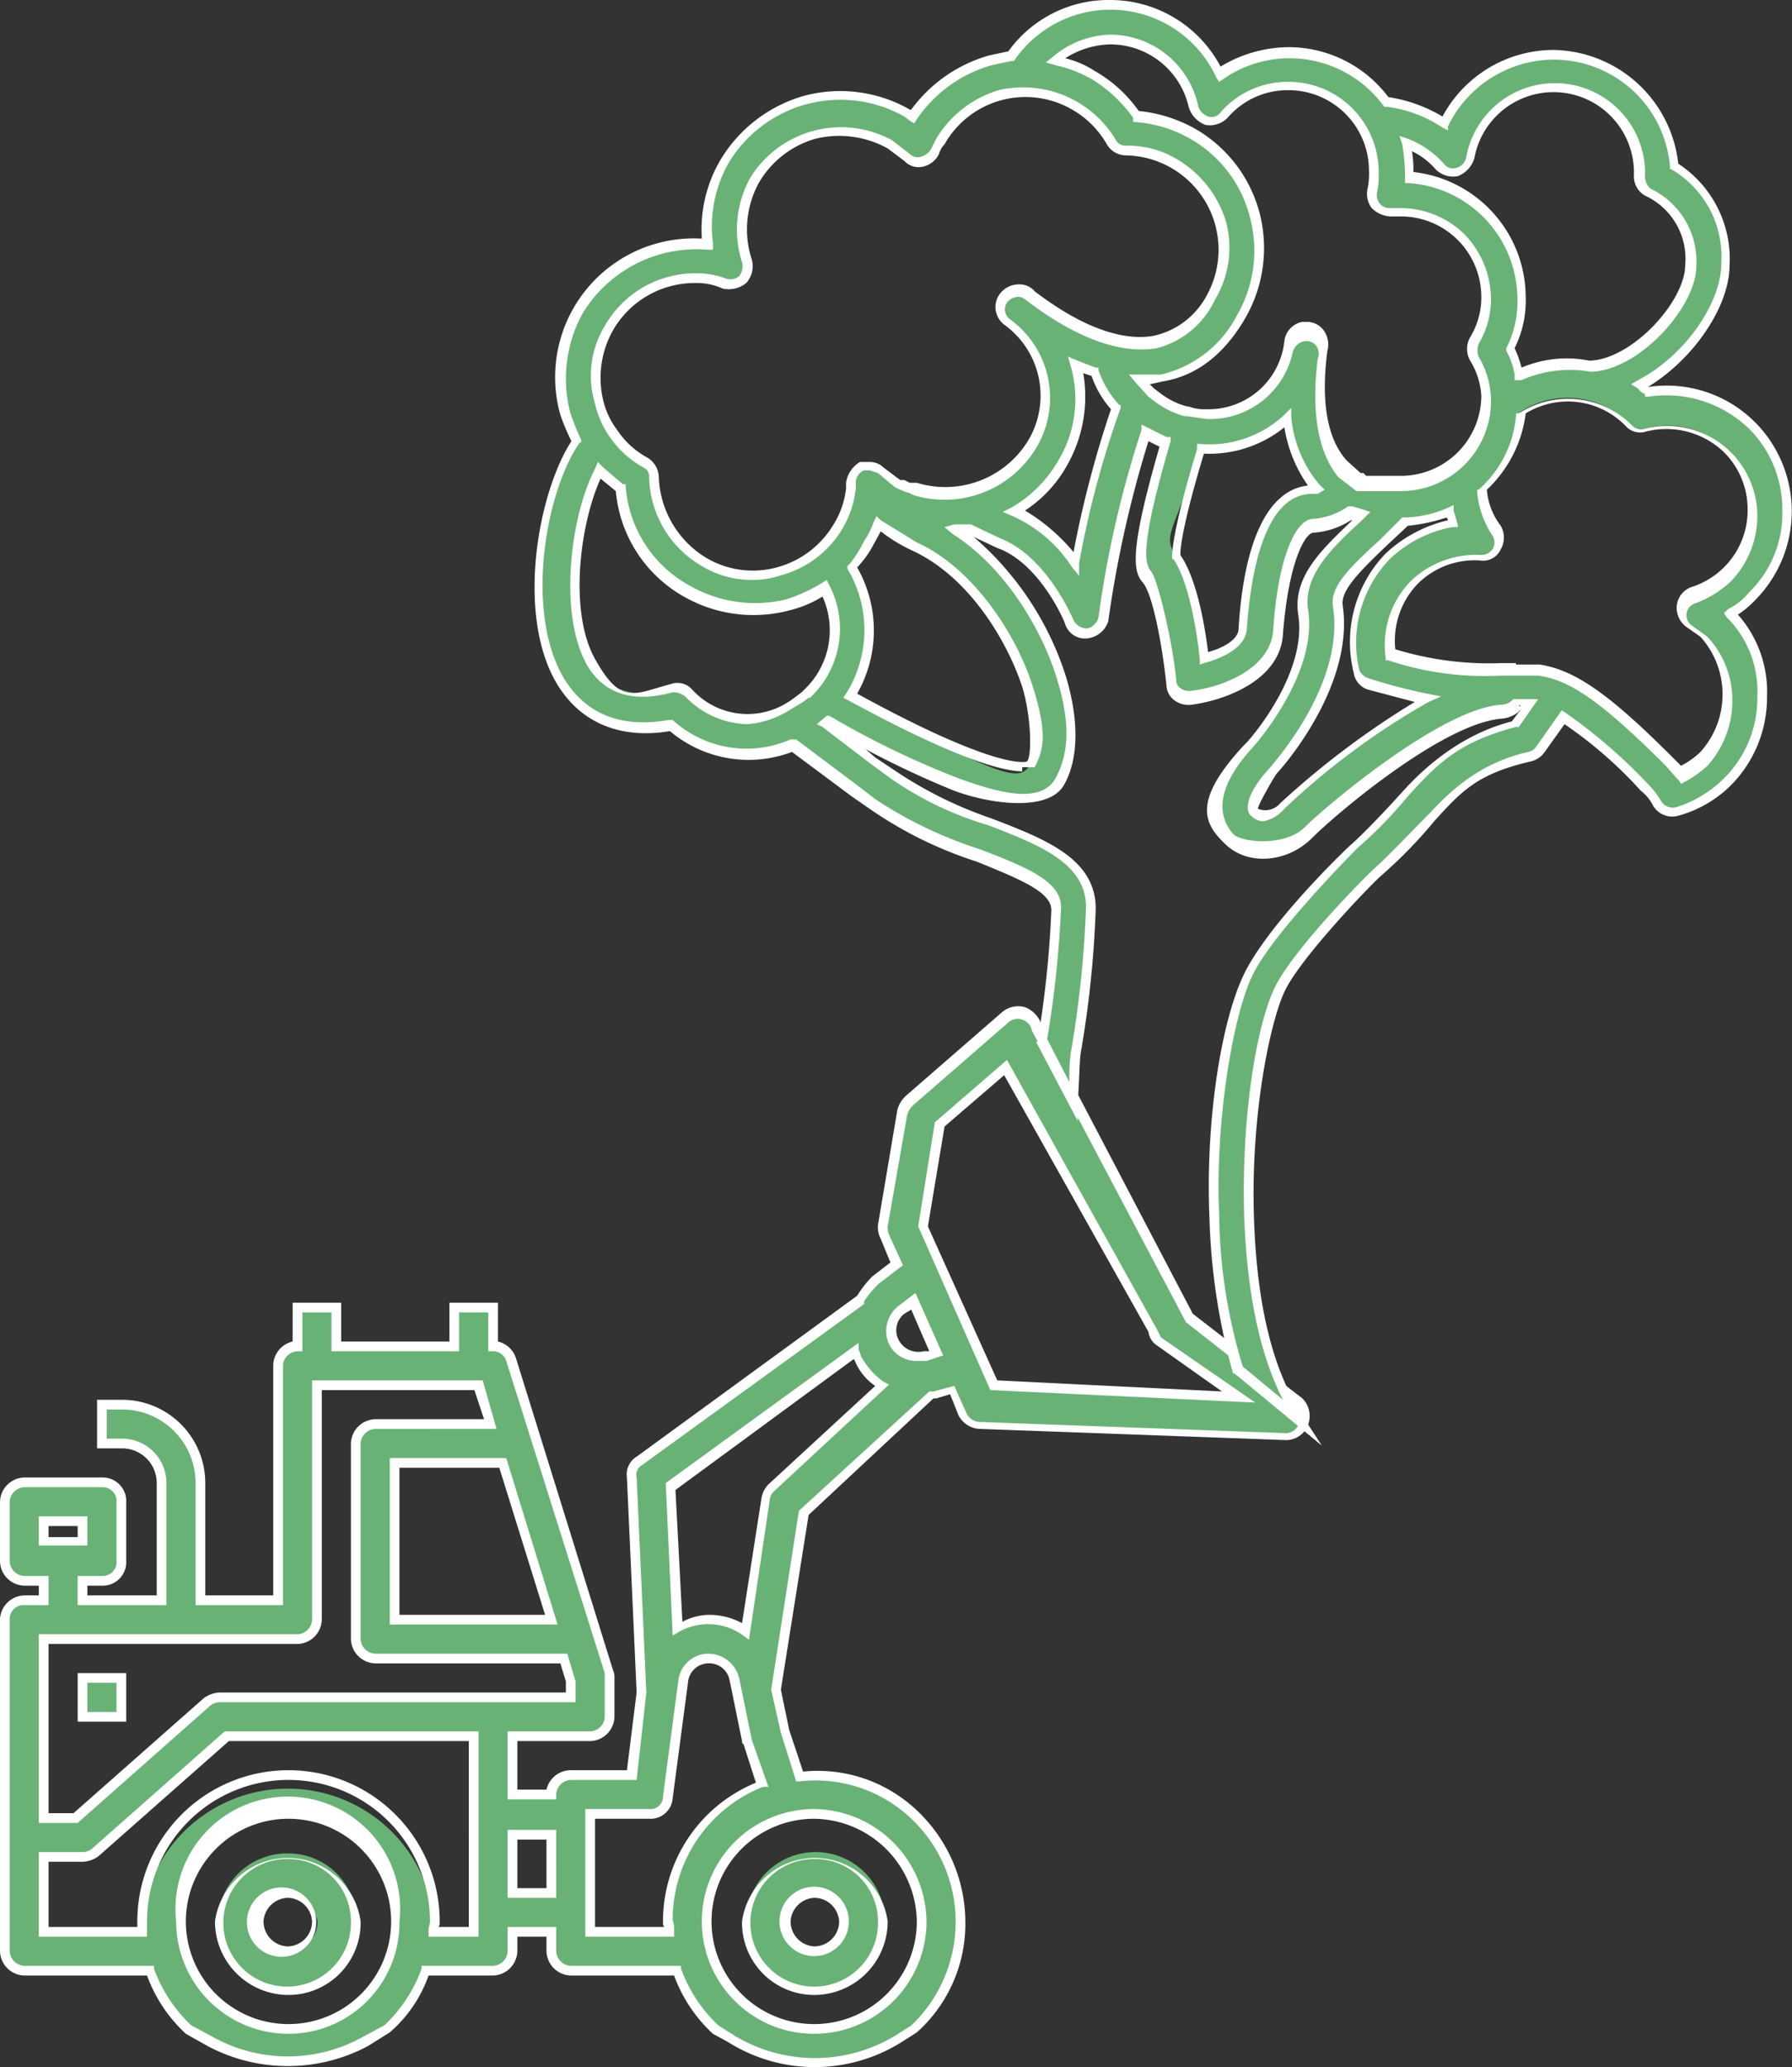 <svg id="Capa_1" data-name="Capa 1" xmlns="http://www.w3.org/2000/svg" viewBox="0 0 129.2 149"><rect x="0" y="0" width="129.2" height="149" fill="#333333" stroke="none"/><defs><style>.cls-1{fill:#69b276;}.cls-2{fill:#fff;}</style></defs><path class="cls-1" d="M20.8,133.6a5,5,0,1,0,4.9,4.9A4.9,4.9,0,0,0,20.8,133.6Zm0,7a2.1,2.1,0,0,1-2.2-2.1,2.2,2.2,0,0,1,4.3,0A2.1,2.1,0,0,1,20.8,140.6Z"/><path class="cls-2" d="M20.8,143.8a5.3,5.3,0,0,1-5.3-5.3,5.3,5.3,0,0,1,10.5,0A5.2,5.2,0,0,1,20.8,143.8Zm0-9.8a4.6,4.6,0,1,0,4.5,4.5A4.5,4.5,0,0,0,20.8,134Zm0,7a2.5,2.5,0,1,1,0-4.9,2.5,2.5,0,0,1,0,4.9Zm0-4.2a1.8,1.8,0,0,0-1.8,1.7,1.8,1.8,0,0,0,1.8,1.8,1.8,1.8,0,0,0,1.7-1.8A1.8,1.8,0,0,0,20.8,136.8Z"/><path class="cls-1" d="M58.7,143.5a5,5,0,1,0-4.9-5A5,5,0,0,0,58.7,143.5Zm0-7.1a2.2,2.2,0,0,1,2.2,2.1,2.1,2.1,0,0,1-2.2,2.1,2.1,2.1,0,0,1-2.1-2.1A2.2,2.2,0,0,1,58.7,136.4Z"/><path class="cls-2" d="M58.7,143.8a5.2,5.2,0,0,1-5.2-5.3,5.3,5.3,0,0,1,10.5,0A5.3,5.3,0,0,1,58.7,143.8Zm0-9.8a4.6,4.6,0,1,0,4.6,4.5A4.5,4.5,0,0,0,58.7,134Zm0,7a2.5,2.5,0,1,1,2.5-2.5A2.5,2.5,0,0,1,58.7,141Zm0-4.2a1.8,1.8,0,0,0-1.7,1.7,1.8,1.8,0,0,0,1.7,1.8,1.8,1.8,0,0,0,1.8-1.8A1.8,1.8,0,0,0,58.7,136.8Z"/><path class="cls-1" d="M3.2,109.7H6v1.4H3.2Zm63.3,28.8a7.8,7.8,0,1,1-7.8-7.7A7.8,7.8,0,0,1,66.5,138.5Zm1.3-57.4,4.7-4.2,10.6,19a1.6,1.6,0,0,0,.4.7l5.8,4.1-17.7-.9-.9-2-3-6.7-1.2-2.7ZM65,94.5l.8-.8,1.7,3.8-.8.2a2,2,0,0,1-2.3-1,1.9,1.9,0,0,1,.6-2.2Zm-3.3,2.9.2.5a5.5,5.5,0,0,0,1.7,2l-7.9,7.4a1.4,1.4,0,0,0-.5.8l-1.4,9.5a4.4,4.4,0,0,0-4.9-.3l-.6-10.2ZM46.8,130.8a1.4,1.4,0,0,0,1.4-1.2l.9-7.4h0v-.9a2,2,0,0,1,1.8-1.7,2,2,0,0,1,2,1.6l.8,4.3v.2l1,3.1a10.6,10.6,0,0,0-6.7,9.8v.7H42.6v-8.4Zm-7.1,1.4v4.2H36.9v-4.2Zm.1-15.5H28.5V105.5h7.8Zm-18.3,1.4a1.4,1.4,0,0,0,1.4-1.4V99.8H34.5l.9,2.9H27.1a1.4,1.4,0,0,0-1.4,1.4v14a1.4,1.4,0,0,0,1.4,1.4H40.6l.6,1.7v1.2H15.8a1.6,1.6,0,0,0-.9.3L5.4,131H3.2V118.1ZM3.2,139.2v-5.4H6a1.4,1.4,0,0,0,.9-.3l9.5-8.3H34.1v14H31.3v-.7a10.6,10.6,0,0,0-21.1,0v.7Zm9.8-.7a7.8,7.8,0,1,1,7.8,7.8A7.8,7.8,0,0,1,13,138.5Zm13.3,8.6,1.6-.8a10.7,10.7,0,0,0,2.8-4.2h4.8a1.5,1.5,0,0,0,1.4-1.5v-1.4h2.8v1.4a1.5,1.5,0,0,0,1.5,1.5h7.6a10.7,10.7,0,0,0,2.8,4.2l1.1.7a11.9,11.9,0,0,0,12.1,0l1.1-.7a10.4,10.4,0,0,0,3.4-7.8,10.7,10.7,0,0,0-3.5-7.8,10.6,10.6,0,0,0-8.1-2.7l-1.1-3.2-.6-3L58,109l9.1-8.5h.3l1.3-.3.7,1.7a1.7,1.7,0,0,0,1.3.9l21.9.8a1.4,1.4,0,0,0,1.2-.6,1.5,1.5,0,0,0-.1-1.8l-7.9-6.2L74.8,74a1.3,1.3,0,0,0-1-1,1.2,1.2,0,0,0-1.3.2l-7,6.1a1.2,1.2,0,0,0-.4.8l-1.4,8.3a1.2,1.2,0,0,0,.1.8l.8,1.9-1.4,1.2A4.1,4.1,0,0,0,62,93.7L46.1,105.3a1.4,1.4,0,0,0-.6,1.2l.8,15.5-.8,6H41.2a1.5,1.5,0,0,0-1.5,1.4H36.9v-4.2h5.7a1.5,1.5,0,0,0,1.4-1.4v-2.9c0-.1-.1-.2-.1-.4L36.9,98a1.5,1.5,0,0,0-1.4-1V94.2H32.7V97H24.3V94.2H21.5V97A1.5,1.5,0,0,0,20,98.4v16.9H14.4v-8.4a5.6,5.6,0,0,0-5.6-5.6H7.4v2.8H8.8a2.8,2.8,0,0,1,2.8,2.8v8.4H6v-1.4H7.4a1.4,1.4,0,0,0,1.4-1.4v-4.2a1.4,1.4,0,0,0-1.4-1.4H1.8a1.5,1.5,0,0,0-1.5,1.4v4.2a1.5,1.5,0,0,0,1.5,1.4H3.2v1.4H1.8a1.5,1.5,0,0,0-1.5,1.4v23.9a1.5,1.5,0,0,0,1.5,1.5h9a10.7,10.7,0,0,0,2.8,4.2l1.6.8A11,11,0,0,0,26.3,147.1Z"/><path class="cls-2" d="M58.7,149a11.7,11.7,0,0,1-6.2-1.8l-1.1-.6a10.7,10.7,0,0,1-2.8-4.2H41.2a1.8,1.8,0,0,1-1.8-1.8v-1H37.3v1a1.8,1.8,0,0,1-1.8,1.8H30.9a9.7,9.7,0,0,1-2.8,4.1l-1.6,1a12.3,12.3,0,0,1-11.5,0l-1.6-.9a10.7,10.7,0,0,1-2.8-4.2H1.8A1.8,1.8,0,0,1,0,140.6V116.7A1.8,1.8,0,0,1,1.8,115h1v-.7h-1A1.8,1.8,0,0,1,0,112.5v-4.2a1.8,1.8,0,0,1,1.8-1.8H7.4a1.7,1.7,0,0,1,1.7,1.8v4.2a1.7,1.7,0,0,1-1.7,1.8H6.3v.7h5v-8.1a2.5,2.5,0,0,0-2.5-2.5H7v-3.5H8.8a6,6,0,0,1,6,6V115h4.9V98.4a1.8,1.8,0,0,1,1.4-1.7V93.9h3.5v2.8h7.8V93.9h3.5v2.8a1.8,1.8,0,0,1,1.3,1.2l7,22.5a1.1,1.1,0,0,1,.1.5v2.9a1.8,1.8,0,0,1-1.7,1.7H37.3V129h2.1a1.8,1.8,0,0,1,1.8-1.4h4l.7-5.6-.7-15.5a1.5,1.5,0,0,1,.7-1.5L61.8,93.4A7.6,7.6,0,0,1,62.9,92l1.3-1-.7-1.7a1.8,1.8,0,0,1-.2-1L64.7,80a2.1,2.1,0,0,1,.6-1l6.9-6a1.8,1.8,0,0,1,1.7-.4,2,2,0,0,1,1.2,1.3L86,94.7l7.9,6.1a1.8,1.8,0,0,1,.2,2.3,1.7,1.7,0,0,1-1.5.7L70.7,103a1.8,1.8,0,0,1-1.6-1l-.6-1.5-1,.3h-.2l-9,8.4-2,12.6.6,2.9,1,3a10.4,10.4,0,0,1,8.1,2.7,11.1,11.1,0,0,1,3.6,8.1,10.5,10.5,0,0,1-3.5,8l-1.1.7A11.8,11.8,0,0,1,58.7,149ZM36.6,138.9h3.5v1.7a1.1,1.1,0,0,0,1.1,1.1h7.9v.2a10.5,10.5,0,0,0,2.7,4.1l1.1.7a11.2,11.2,0,0,0,11.7,0l1.1-.7a10.3,10.3,0,0,0,3.2-7.5,10.2,10.2,0,0,0-3.3-7.5,10,10,0,0,0-7.9-2.6h-.3l-1.1-3.5-.7-3.1h0l2-12.9,9.4-8.6h.3l1.5-.4.9,2a1.1,1.1,0,0,0,1,.6l21.9.8a1,1,0,0,0,.9-.4,1.1,1.1,0,0,0-.1-1.4l-7.9-6.2-11.1-21a1,1,0,0,0-.7-.8,1,1,0,0,0-1,.2l-6.9,6a1.6,1.6,0,0,0-.4.7L64,88.4a1.3,1.3,0,0,0,.1.6l1,2.2-1.7,1.3a6.9,6.9,0,0,0-1.1,1.3V94L46.3,105.6a.8.8,0,0,0-.4.9l.7,15.5-.7,6.3H41.2a1.1,1.1,0,0,0-1.1,1.1v.3H36.6v-4.9h6a1.1,1.1,0,0,0,1-1v-3.2L36.5,98.1a1,1,0,0,0-1-.7h-.3V94.6H33.1v2.8H23.9V94.6H21.8v2.8h-.3a1.1,1.1,0,0,0-1.1,1v17.3H14.1v-8.8a5.3,5.3,0,0,0-5.3-5.3H7.7v2.1H8.8a3.2,3.2,0,0,1,3.2,3.2v8.8H5.6v-2.1H7.4a1,1,0,0,0,1-1.1v-4.2a1,1,0,0,0-1-1.1H1.8a1.1,1.1,0,0,0-1.1,1.1v4.2a1.1,1.1,0,0,0,1.1,1.1H3.5v2.1H1.8a1,1,0,0,0-1.1,1v23.9a1.1,1.1,0,0,0,1.1,1.1h9.3v.2a10.5,10.5,0,0,0,2.7,4.1l1.5.8a11.1,11.1,0,0,0,10.9,0l1.5-.8a10.5,10.5,0,0,0,2.7-4.1v-.2h5.1a1.1,1.1,0,0,0,1.1-1.1Zm22.1,7.7a8.1,8.1,0,0,1,0-16.2,8.2,8.2,0,0,1,8.1,8.1h0A8.1,8.1,0,0,1,58.7,146.6Zm0-15.5a7.4,7.4,0,1,0,7.4,7.4A7.5,7.5,0,0,0,58.7,131.1ZM20.8,146.6a8.1,8.1,0,0,1-8.1-8.1h0a8.1,8.1,0,1,1,16.1,0A8,8,0,0,1,20.8,146.6Zm-7.4-8.1a7.4,7.4,0,1,0,7.4-7.4,7.4,7.4,0,0,0-7.4,7.4Zm35.2,1.1H42.2v-9.2h4.6a.9.9,0,0,0,1-.9l1.1-8.3a2.2,2.2,0,0,1,2.1-2,2.3,2.3,0,0,1,2.3,1.8l.9,4.4h0l1.2,3.4H55a10.3,10.3,0,0,0-6.5,9.5c0,.2.1.4.1.6Zm-5.7-.7h5c-.1-.1-.1-.2-.1-.4a10.8,10.8,0,0,1,6.7-10l-.9-2.8c-.1,0-.1-.1-.1-.2l-.9-4.4a1.5,1.5,0,0,0-1.6-1.2,1.5,1.5,0,0,0-1.4,1.4l-1.1,8.3a1.6,1.6,0,0,1-1.7,1.5H42.9Zm-8.4.7H30.9v-.5c0-.2.1-.4.1-.6a10.2,10.2,0,0,0-20.4,0v1.1H2.8v-6.1H6a1.1,1.1,0,0,0,.7-.3l9.5-8.4H34.5Zm-2.9-.7h2.2V125.5H16.5l-9.4,8.3a2.1,2.1,0,0,1-1.1.4H3.5v4.7H9.9v-.4a10.9,10.9,0,0,1,21.8,0C31.7,138.7,31.7,138.8,31.6,138.9Zm8.5-2.1H36.6v-4.9h3.5Zm-2.8-.7h2.1v-3.5H37.3ZM5.6,131.4H2.8V117.8H21.5a1.1,1.1,0,0,0,1-1.1V99.5H34.8l1,3.5H27.1a1.1,1.1,0,0,0-1.1,1.1v14a1.1,1.1,0,0,0,1.1,1.1H40.9l.6,2v1.5H15.8a1.1,1.1,0,0,0-.7.3Zm-2.1-.7H5.3l9.4-8.3a2.1,2.1,0,0,1,1.1-.4h25v-.8l-.4-1.3H27.1a1.8,1.8,0,0,1-1.8-1.8v-14a1.8,1.8,0,0,1,1.8-1.8h7.8l-.7-2.1h-11v16.5a1.8,1.8,0,0,1-1.7,1.8H3.5ZM54,118.2l-.4-.3a4.3,4.3,0,0,0-4.6-.3l-.5.3-.5-11L61.9,96.8v.5c.1.1.1.3.2.5a5.5,5.5,0,0,0,1.6,1.8l.4.2-8.3,7.7a.9.9,0,0,0-.3.6Zm-2.9-1.8a5,5,0,0,1,2.4.6l1.4-9a1.9,1.9,0,0,1,.5-1l7.7-7.1A4,4,0,0,1,61.6,98h-.1l-12.8,9.4.5,9.5A4.3,4.3,0,0,1,51.1,116.4Zm-10.9.7H28.1v-12h8.4Zm-11.4-.7H39.3L36,105.8H28.8Zm-22.5-5H2.8v-2.1H6.3Zm-2.8-.6H5.6V110H3.5Zm87-9.7-19.1-.9L66.2,88.4l1.2-7.5,5.2-4.5L83.4,95.8l.3.6ZM71.9,99.5l16.2.8-4.8-3.4a1.4,1.4,0,0,1-.5-.9L72.4,77.5l-4.3,3.7-1.2,7.2Zm-5.8-1.4a2.2,2.2,0,0,1-2-1.2,2.3,2.3,0,0,1,.6-2.7h0l1.3-1,2,4.5-1.2.4Zm-.9-3.4h0a1.5,1.5,0,0,0-.4,1.9,1.6,1.6,0,0,0,1.8.8H67l-1.3-3Z"/><path class="cls-1" d="M6,120.9H8.8v2.9H6Z"/><path class="cls-2" d="M9.1,124.1H5.6v-3.5H9.1Zm-2.8-.7H8.4v-2.1H6.3Z"/><path class="cls-1" d="M126.3,43a8.6,8.6,0,0,0,0-12.3,8.6,8.6,0,0,0-7.6-2.4c-.2-.2-.4-.3-.5-.5,3.4-1.8,6.1-5.7,6.1-8.7s-1.8-5.9-3.7-7.1a8.7,8.7,0,0,0-16.5-3.1A8.5,8.5,0,0,0,100,7.4a8.9,8.9,0,0,0-7.1-3.7,8.8,8.8,0,0,0-5,1.6,8.7,8.7,0,0,0-15-1.1l-1.5.2a10.1,10.1,0,0,0-5.6,4.1l-.4-.3a9.8,9.8,0,0,0-13.2,3.6A9.7,9.7,0,0,0,51,17.6a9.6,9.6,0,0,0-9.3,4.8,9.3,9.3,0,0,0-.9,7.3,7,7,0,0,0,.8,2c-2.5,3.6-4,12.4-1.2,17.3,1.6,2.8,4.4,3.9,8,3.2a8.1,8.1,0,0,0,5.5,2.1,9.6,9.6,0,0,0,3.3-.6l4.5,3.4,1.2.9a33.4,33.4,0,0,0,7.6,3.7c3.5,1.3,5.6,2.2,5.6,3.8a64.4,64.4,0,0,1-1,9.6l2.3,4.3c0-1.2,0-2.4.1-3.4a61.6,61.6,0,0,0,1.2-10.5c0-3.4-3.6-4.8-7.3-6.2a32.3,32.3,0,0,1-7-3.4L63.2,55l-3.7-2.7c0-.1.1-.1.1-.2a74.5,74.5,0,0,0,9.3,4.5c2.7,1,6.3,2.1,7.5-.2s1.1-4.6,0-7.7a20.1,20.1,0,0,0-7.5-10.5h.9a8.8,8.8,0,0,0,2.2,1c3.2,1.2,5.1,5.7,5.1,5.8a1.1,1.1,0,0,0,1.3.7,1.2,1.2,0,0,0,1.1-1,73.3,73.3,0,0,1,3.1-13.5l1.4.7c-2.2,7.7-1.9,9-1.3,9.7s1.5,5.1,1.7,7.6a1.3,1.3,0,0,0,.5.9,1.6,1.6,0,0,0,.9.3c2.3-.3,6.2-1.6,6.4-4.8.3-5,1.5-7.7,2.5-7.7a5.7,5.7,0,0,0,2.7-.9l.7.3H98c-2.4,2.2-4.4,4.2-4,6.8.7,4.5-4,9.6-4,9.7-3.6,3.8-1.9,6-1.3,6.6s4,1.2,5.6-.5,9.7-8.4,14-8.6a2.1,2.1,0,0,0,1-.6h1a13.7,13.7,0,0,0-1,1.4c-4.4,1.1-5.9,2.8-8,5.1s-2,2.2-3.6,3.6-6.3,6.3-7.7,9.4-2.7,10.6-2.5,17.3a42.3,42.3,0,0,0,1.8,11.2l4.4,3.6C91.5,99.2,90.3,94,90,87.6S91,74,92.3,71.3s6.2-7.7,7.1-8.5,2.8-2.8,3.8-3.8,3.1-3.6,7.1-4.4a1.8,1.8,0,0,0,.7-.5l1.7-2.4a34.9,34.9,0,0,1,5.9,5l.9,1.2a1.2,1.2,0,0,0,1.1.7h.3a8.3,8.3,0,0,0,3.7-2.2,8.8,8.8,0,0,0,.2-12.1A4.4,4.4,0,0,0,126.3,43ZM103.8,11.9a1.1,1.1,0,0,0,1.2.4,1.2,1.2,0,0,0,.9-.9A6.2,6.2,0,0,1,112,6.5a6.1,6.1,0,0,1,6.1,6.2h0a1.2,1.2,0,0,0,.7,1.1,5.5,5.5,0,0,1,3,5.3c0,2.8-3.9,7.1-7.2,7.2a8.9,8.9,0,0,0-5.1.6l-.6-1.8a9.1,9.1,0,0,0,.8-3.7,8.6,8.6,0,0,0-8.1-8.6v-.4a7.1,7.1,0,0,0-.3-2.1A6.7,6.7,0,0,1,103.8,11.9ZM80,2.9a6.2,6.2,0,0,1,6.1,4.9,1.2,1.2,0,0,0,.9.9,1.3,1.3,0,0,0,1.3-.4,6,6,0,0,1,4.6-2,6.1,6.1,0,0,1,6.2,6.1,6.8,6.8,0,0,1-.2,1.4,1.1,1.1,0,0,0,.3,1.1,1.5,1.5,0,0,0,1.1.4h.7a6.1,6.1,0,0,1,6.2,6.1,5.6,5.6,0,0,1-.9,3.1,1.5,1.5,0,0,0,0,1.3,5.6,5.6,0,0,1,.9,3.1A6.1,6.1,0,0,1,101,35H98.1a.1.1,0,0,0-.1-.1,4,4,0,0,1-1.2-1c-1-1.1-2-3.4-1.4-8.1a2.1,2.1,0,0,0-.1-1.1,1.4,1.4,0,0,0-1.4-.6,1.3,1.3,0,0,0-1,1A5.9,5.9,0,0,1,87,29.9l-1.3-.2h-.2a6.1,6.1,0,0,1-2.1-1.1h0l-.4-.3h0l-.9-.9,1.7-.2a8.6,8.6,0,0,0,5.7-4.5,9.8,9.8,0,0,0,1-7.3A9.7,9.7,0,0,0,86,9.6a10.4,10.4,0,0,0-4.1-1.3,8.9,8.9,0,0,0-3.2-2.9,11.9,11.9,0,0,0-2.6-1.1A6.2,6.2,0,0,1,80,2.9ZM43.9,23.6h0a7.2,7.2,0,0,1,6.2-3.5h0l2.2.3a1.1,1.1,0,0,0,1.2-.3,1.1,1.1,0,0,0,.3-1.3,7.4,7.4,0,0,1,.6-5.8,7.5,7.5,0,0,1,4.3-3.3,7.2,7.2,0,0,1,5.4.7l1.3.9a1.1,1.1,0,0,0,1.1.3,1.1,1.1,0,0,0,.9-.7,2.5,2.5,0,0,1,.4-.7,7.1,7.1,0,0,1,9.7-2.6,6.5,6.5,0,0,1,2.6,2.6,1.1,1.1,0,0,0,1.1.6h0a6.4,6.4,0,0,1,3.5,1A6.6,6.6,0,0,1,88,16.1a6.9,6.9,0,0,1-.7,5.4,6.1,6.1,0,0,1-4,3.2c-1.7.4-4.6.1-8.9-3.2a1.9,1.9,0,0,0-1-.5,1.3,1.3,0,0,0-1.2.9,1.2,1.2,0,0,0,.4,1.4,6.7,6.7,0,0,1,1.8,8.9A7.3,7.3,0,0,1,66,35.3h-.5l-.4-.3h-.4l-1.2-.9h0a1.3,1.3,0,0,0-.8-.3h-.5a1.1,1.1,0,0,0-.8,1.1h0v.4a10.7,10.7,0,0,1-.9,2.7,7.2,7.2,0,0,1-4.4,3.4,7,7,0,0,1-5.3-.8,6.9,6.9,0,0,1-3.6-6.1,1.3,1.3,0,0,0-.6-1h-.1a7.7,7.7,0,0,1-2.3-2.1h0a5.1,5.1,0,0,1-1-2.1A7.3,7.3,0,0,1,43.9,23.6ZM49.7,50h0a1.5,1.5,0,0,0-1.3-.3c-2.7.7-4.6.1-5.8-1.9-2.1-3.7-1-10.6.6-13.8l1.5,1.3a9.9,9.9,0,0,0,4.8,7.5A9.1,9.1,0,0,0,54.3,44a10.7,10.7,0,0,0,2.5-.3,12.3,12.3,0,0,0,2.6-1.2,6.1,6.1,0,0,1-1,7.3l-.3.3h0l-.4.4h-.1l-.4.3h0l-.5.3h0A5.8,5.8,0,0,1,49.7,50ZM74,49.4c.8,2.5.9,4.6.2,5.8s-2.2.8-12.9-5a8.8,8.8,0,0,0,.1-9.3,6.6,6.6,0,0,0,1.2-1.7,10.1,10.1,0,0,0,.7-1.5A13.4,13.4,0,0,0,66,39.4C69.9,41.2,72.9,45.7,74,49.4Zm3.6-8.7a10,10,0,0,0-4.5-3.8,9.8,9.8,0,0,0,3.5-3.5,9.5,9.5,0,0,0,1-7.1l1.3.5a9.5,9.5,0,0,0,1.6,2.6A68.5,68.5,0,0,0,77.6,40.7Zm17.1-5.4c-3.6,0-4.7,5.4-5,10-.1,1.1-1.7,1.8-2.9,2.2-.3-2.1-.9-5.8-2-7.4s0-1.9,1.7-7.7H87a8,8,0,0,0,5.8-2.3,10.2,10.2,0,0,0,2.1,5h-.2ZM92.5,58.2a1.8,1.8,0,0,1-2.1.4c-.3-.3-.1-1.4,1.4-3.1s5.6-6,4.7-11.8c-.2-1.3,1-2.5,3.2-4.6l1.7-1.6a8.8,8.8,0,0,0,3.2-.7,3.6,3.6,0,0,0,.2,1,8.6,8.6,0,0,0-4.6,2.4,8.8,8.8,0,0,0-2.3,8.2,1.1,1.1,0,0,0,.8.9,24.7,24.7,0,0,0,4.3,1.1A53.7,53.7,0,0,0,92.5,58.2ZM121.8,45a3.9,3.9,0,0,1,1,.8,5.9,5.9,0,0,1,1.8,4.4,6.2,6.2,0,0,1-1.8,4.3,5.2,5.2,0,0,1-1.7,1.3l-.8-.8c-4.7-4.8-7-6.3-9.3-6.6a8.6,8.6,0,0,0-2.2-.2h-.6a20.5,20.5,0,0,1-8-1A6.3,6.3,0,0,1,102,42a6,6,0,0,1,4.7-1.8,1.3,1.3,0,0,0,1.2-.6,1.7,1.7,0,0,0,0-1.4,5.3,5.3,0,0,1-1-2.9,9,9,0,0,0,2.7-5.6,6.2,6.2,0,0,1,7.8.8h0a1.1,1.1,0,0,0,1.2.4,6.1,6.1,0,0,1,6,1.6,6.2,6.2,0,0,1,1.8,4.3,6.1,6.1,0,0,1-4.3,5.9,1.4,1.4,0,0,0-.9,1.1A1.6,1.6,0,0,0,121.8,45Z"/><path class="cls-2" d="M95.3,104.2,89,99h-.1a46.2,46.2,0,0,1-1.7-11.2c-.3-6.8.8-14.1,2.5-17.6s7-8.7,7.8-9.4,2.6-2.6,3.5-3.6,3.7-4.1,8-5.2l.6-.8h0a.1.1,0,0,0-.1.1h0a2.2,2.2,0,0,1-1.2.5c-4.2.3-11.9,6.8-13.7,8.6s-4.6,2-6.2.5-2.5-3.1,1.3-7.2c.1,0,4.6-5,3.9-9.4-.4-2.7,1.6-4.6,3.9-6.8h-.1a5.7,5.7,0,0,1-2.7.9c-.6,0-1.8,2.1-2.2,7.3-.2,3.4-4.3,4.8-6.6,5.1a1.7,1.7,0,0,1-1.2-.3,1.4,1.4,0,0,1-.6-1.1c-.3-2.9-1-6.6-1.7-7.4s-1-2.2,1.2-9.8l-.8-.4a82.1,82.1,0,0,0-2.9,13A1.8,1.8,0,0,1,78.5,46a1.5,1.5,0,0,1-1.7-1c0-.1-1.8-4.4-4.9-5.5l-1.7-.8a22.1,22.1,0,0,1,6.6,9.9c1,3.2,1,6.1-.1,8s-5.2,1.4-7.9.4a67.1,67.1,0,0,1-6.4-3l.7.6,1.5,1A29.5,29.5,0,0,0,71.5,59c3.9,1.5,7.5,2.9,7.5,6.5A75.3,75.3,0,0,1,77.9,76c-.1,1.1-.1,2.4-.2,3.4v1.4l-3-5.7h.1a74.9,74.9,0,0,0,1-9.5c0-1.3-2.2-2.2-5.4-3.5a29,29,0,0,1-7.7-3.8l-1.3-.9-4.3-3.2a8.8,8.8,0,0,1-8.8-1.5c-3.6.6-6.5-.6-8.2-3.5-2.9-5-1.3-13.7,1.1-17.4a15.4,15.4,0,0,1-.8-1.9A10,10,0,0,1,50.6,17.2a9.9,9.9,0,0,1,1.3-5.6A10.3,10.3,0,0,1,58,6.9a10.1,10.1,0,0,1,7.6,1h.1a10.5,10.5,0,0,1,5.6-3.9l1.4-.3A8.9,8.9,0,0,1,80,0a9,9,0,0,1,8,4.8,9.6,9.6,0,0,1,4.9-1.4A9,9,0,0,1,100.1,7,10.7,10.7,0,0,1,104,8.4a9.1,9.1,0,0,1,8-4.8h0a9.2,9.2,0,0,1,9,8.2,8.2,8.2,0,0,1,3.7,7.3c0,3-2.6,6.8-5.9,8.8h0a9,9,0,0,1,7.8,2.6,9.1,9.1,0,0,1,0,12.7,6.9,6.9,0,0,1-1.3,1.1,8.4,8.4,0,0,1,2.1,5.9,9,9,0,0,1-2.6,6.4,8.6,8.6,0,0,1-3.8,2.2,1.6,1.6,0,0,1-1.8-.7,3.1,3.1,0,0,0-.9-1.1,30.7,30.7,0,0,0-5.5-4.8l-1.5,2.1a1.7,1.7,0,0,1-1,.6c-3.8.9-4.9,2.1-6.9,4.3a33.2,33.2,0,0,1-3.8,3.9c-.8.7-5.9,6-7,8.4s-2.4,9-2.2,16S91.9,99,94,102.2Zm-5.7-5.7,2.9,2.4c-1.7-3.3-2.6-7.8-2.8-13.3-.2-7.2.9-13.7,2.2-16.4s6.4-7.9,7.3-8.7,2.7-2.7,3.7-3.7,3.2-3.7,7.3-4.6a.9.9,0,0,0,.5-.3l1.9-2.7.3.2a38,38,0,0,1,5.9,5.1,6.4,6.4,0,0,1,1,1.3,1,1,0,0,0,1,.4,8.4,8.4,0,0,0,3.5-2.1,8.1,8.1,0,0,0,2.4-5.9,7.5,7.5,0,0,0-2.2-5.7l-.2-.3.3-.3a4.4,4.4,0,0,0,1.5-1.2h0a7.9,7.9,0,0,0,2.4-5.9,8.2,8.2,0,0,0-2.4-5.9,8.6,8.6,0,0,0-7.3-2.3h-.2v-.2a1,1,0,0,1-.5-.4l-.5-.3.5-.3c3.3-1.7,6-5.5,6-8.4a7.3,7.3,0,0,0-3.6-6.8h-.1V12A8.4,8.4,0,0,0,112,4.3h0a8.5,8.5,0,0,0-7.6,4.8v.3l-.4-.2a9.2,9.2,0,0,0-4-1.5h-.2a8.4,8.4,0,0,0-6.8-3.5,8.3,8.3,0,0,0-4.8,1.5l-.3.2-.2-.3A8.4,8.4,0,0,0,73.1,4.4h-.2l-1.4.3a9.7,9.7,0,0,0-5.4,3.9l-.2.3-.3-.2-.4-.3a9.4,9.4,0,0,0-12.7,3.4,9.3,9.3,0,0,0-1.1,5.7V18H51a9.6,9.6,0,0,0-9,4.6,9.8,9.8,0,0,0-.9,7.1,16.7,16.7,0,0,0,.8,2v.2h-.1c-2.4,3.4-4,12-1.2,16.9,1.6,2.7,4.2,3.7,7.6,3.1h.3A7.9,7.9,0,0,0,57,53.3h.4l4.4,3.3,1.3,1a30.3,30.3,0,0,0,7.5,3.6c3.7,1.4,5.9,2.4,5.9,4.2a77.1,77.1,0,0,1-1,9.5l1.6,3.1a14.1,14.1,0,0,1,.1-2.1,77.3,77.3,0,0,0,1.1-10.5c0-3.2-3.4-4.5-7-5.9a24.4,24.4,0,0,1-7.1-3.4l-1.5-1.1-3.4-2.6-.4-.2.7-.6h.2a63.1,63.1,0,0,0,9.3,4.5c2.5.9,5.9,2,7,0s1-4.4,0-7.5S72.6,41,68.7,38.5l-.6-.5.7-.2H70l2.1,1c3.4,1.3,5.3,5.9,5.3,5.9a1.1,1.1,0,0,0,1,.6,1.1,1.1,0,0,0,.8-.8A75.3,75.3,0,0,1,82.3,31v-.4l.4.2,1.4.7h.3v.3c-2.2,7.5-1.9,8.8-1.4,9.4s1.6,5.4,1.8,7.8a.7.7,0,0,0,.3.6,1,1,0,0,0,.7.2c2.1-.2,5.8-1.5,6-4.4.3-4.8,1.5-8,2.9-8a5.1,5.1,0,0,0,2.5-.9h.3l.7.2.6.2-.6.6c-2.3,2.1-4.2,4-3.9,6.4.8,4.7-4,10-4,10-3.4,3.7-1.9,5.6-1.4,6.2s3.7,1,5.2-.5,9.8-8.5,14.1-8.8a1.2,1.2,0,0,0,.9-.4h1.8l-1.4,2h-.2c-4.2,1.1-5.7,2.7-7.8,5a30.1,30.1,0,0,1-3.6,3.7c-.7.7-6.2,6.3-7.6,9.2s-2.7,10.5-2.4,17.2A38.7,38.7,0,0,0,89.6,98.5Zm19.9-47.6h.1v-.1ZM91.1,59.2a1.3,1.3,0,0,1-.9-.4c-.5-.4-.3-1.7,1.4-3.5.2-.3,5.4-6,4.5-11.6-.2-1.4,1.1-2.7,3.4-4.8l1.6-1.6h.2a8.2,8.2,0,0,0,3.1-.7l.4-.2v.4l.3,1V38h-.4a8.8,8.8,0,0,0-4.5,2.3,8.7,8.7,0,0,0-2.2,8,1.1,1.1,0,0,0,.7.6,37.4,37.4,0,0,0,4.2,1.1l1,.2-.9.4a53,53,0,0,0-10.4,7.7h0A2.7,2.7,0,0,1,91.1,59.2Zm10.4-21.3-1.6,1.5c-2.1,2-3.2,3.2-3.1,4.2.9,5.9-4.5,11.9-4.7,12.1s-1.5,2.5-1.4,2.6a1.4,1.4,0,0,0,1.6-.4h0a61.1,61.1,0,0,1,9.7-7.3l-3.4-.9a1.5,1.5,0,0,1-1-1.2,9.2,9.2,0,0,1,2.3-8.6,9.9,9.9,0,0,1,4.5-2.4c0-.1-.1-.1-.1-.2A12.7,12.7,0,0,1,101.5,37.9ZM121,56.2l-.2-.2-.7-.8c-5-5-7.1-6.2-9.2-6.5h-2.7a21.8,21.8,0,0,1-8.1-1.1h-.2v-.2a6.6,6.6,0,0,1,1.8-5.5,6.8,6.8,0,0,1,5-1.9,1,1,0,0,0,.9-.4.9.9,0,0,0,0-1,6.8,6.8,0,0,1-1.1-3.1v-.2h.1a8,8,0,0,0,2.7-5.3v-.2h.2a6.5,6.5,0,0,1,8.2.9.9.9,0,0,0,.9.2,6.5,6.5,0,0,1,8.1,6.3,6.8,6.8,0,0,1-1.9,4.7,7.6,7.6,0,0,1-2.6,1.6.9.9,0,0,0-.6.7.9.9,0,0,0,.4.9l1.1.8a6.7,6.7,0,0,1,1.8,4.7,7,7,0,0,1-1.8,4.6,8,8,0,0,1-1.9,1.3Zm-11.7-8.3H111c2.6.4,5.1,2.2,9.6,6.7l.6.6a6.1,6.1,0,0,0,1.4-1,6.2,6.2,0,0,0,0-8.3l-1-.7h0a1.7,1.7,0,0,1-.7-1.6,1.6,1.6,0,0,1,1.1-1.3,5.8,5.8,0,0,0,4-5.6,5.8,5.8,0,0,0-1.7-4.1,6,6,0,0,0-5.6-1.5,1.4,1.4,0,0,1-1.5-.4,5.8,5.8,0,0,0-7.2-.9,9.1,9.1,0,0,1-2.8,5.5,4.9,4.9,0,0,0,1,2.6,1.7,1.7,0,0,1,0,1.7,1.4,1.4,0,0,1-1.5.8,5.8,5.8,0,0,0-4.5,1.7,5.9,5.9,0,0,0-1.6,4.7,23,23,0,0,0,7.6,1h1.1ZM73.7,55.6c-1.3,0-4.6-.8-12.5-5.1l-.4-.2L61,50a8.6,8.6,0,0,0,.1-9v-.2l.2-.2A9.1,9.1,0,0,0,62.3,39a6.1,6.1,0,0,0,.7-1.4l.2-.4.3.3,2.6,1.6c4,1.8,7.1,6.5,8.3,10.2s.8,4.8.2,6h-.9ZM61.8,50c9.3,5.1,11.8,5,12.2,4.9s.4-3.1-.3-5.4h0c-1.2-3.6-4-8-7.9-9.8a11.8,11.8,0,0,1-2.3-1.4l-.6,1.1a7.2,7.2,0,0,1-1.1,1.5A9.2,9.2,0,0,1,61.8,50Zm-7.9,2.2a6.4,6.4,0,0,1-4.5-2h0a1.4,1.4,0,0,0-.9-.3c-2.9.8-5,.1-6.2-2-2.1-3.8-1.1-10.9.6-14.1l.2-.5.4.4,1.4,1.2h.2a8.9,8.9,0,0,0,4.6,7.3,9.5,9.5,0,0,0,7,1,12.3,12.3,0,0,0,2.6-1.2l.3-.2.2.4A6.8,6.8,0,0,1,58.7,50l-.3.3h-.1l-.4.3h0l-.5.3-.5.3A6.7,6.7,0,0,1,53.9,52.2Zm-4-2.5a5.4,5.4,0,0,0,6.6,1.1l.5-.3.4-.3.4-.3.4-.4A5.9,5.9,0,0,0,59.3,43a8.2,8.2,0,0,1-2.4,1,10.1,10.1,0,0,1-7.6-1,9.7,9.7,0,0,1-4.9-7.6l-1.1-.9c-1.5,3.3-2.3,9.6-.4,13s2.8,2.5,5.5,1.8a1.4,1.4,0,0,1,1.5.4l-.2.3Zm36.6-1.8v-.4c-.2-2-.8-5.6-1.9-7.2h-.1c0-.6.1-2.3,1.8-7.9V32h.2a7.9,7.9,0,0,0,6.1-2.1l.5-.5v.7a8.8,8.8,0,0,0,2,4.8l.4.4-.5.3h-.4c-3.3,0-4.4,5.3-4.7,9.7-.1,1.5-2,2.2-3.1,2.5ZM85.1,40c1.1,1.6,1.7,4.6,2,7,.8-.2,2.2-.8,2.2-1.7.4-6.5,2.2-10,5-10.3a10,10,0,0,1-1.7-4.2,8.6,8.6,0,0,1-5.8,1.9C85.2,38,85.1,39.6,85.1,40ZM54.3,41.8a6.9,6.9,0,0,1-3.7-1,7.6,7.6,0,0,1-3.8-6.4.7.7,0,0,0-.4-.7,7,7,0,0,1-2.5-2.3,6.7,6.7,0,0,1-1-2.3,6.9,6.9,0,0,1,.7-5.6,7.5,7.5,0,0,1,6.5-3.8,6.2,6.2,0,0,1,2.3.4,1,1,0,0,0,.9-.2,1.2,1.2,0,0,0,.2-1,7.7,7.7,0,0,1,.6-6.1,7.7,7.7,0,0,1,10.2-2.7l1.3,1a.8.8,0,0,0,.8.2,1.3,1.3,0,0,0,.7-.5l.4-.8A7.9,7.9,0,0,1,72,6.5,7.8,7.8,0,0,1,80.4,10a.8.8,0,0,0,.8.5,6.9,6.9,0,0,1,3.7,1A7.9,7.9,0,0,1,88.4,16a7.3,7.3,0,0,1-.8,5.6,6.4,6.4,0,0,1-4.2,3.5c-1.8.3-4.8,0-9.2-3.3-.4-.3-.5-.4-.8-.4a1,1,0,0,0-.9.6.9.9,0,0,0,.3,1,7,7,0,0,1,1.9,9.3,7.7,7.7,0,0,1-8.8,3.4l-.4-.2h-.1l-.5-.2-.4-.2-1.2-1-.6-.2h-.4a1,1,0,0,0-.6.8v.5a7.1,7.1,0,0,1-.9,2.8,7.4,7.4,0,0,1-4.6,3.5A6.2,6.2,0,0,1,54.3,41.8Zm-10.1-18h0a7,7,0,0,0-.7,5.1,5.8,5.8,0,0,0,1,2.1,6.1,6.1,0,0,0,2.2,2,1.7,1.7,0,0,1,.8,1.4,7.1,7.1,0,0,0,3.4,5.8,6.6,6.6,0,0,0,5.1.7,6.8,6.8,0,0,0,4.1-3.1,6.2,6.2,0,0,0,.9-2.6v-.4a2.1,2.1,0,0,1,1-1.5h.7a1.4,1.4,0,0,1,1,.4l1.2.9h.3l.4.2h.5a7,7,0,0,0,8-3,6.3,6.3,0,0,0-1.7-8.4,1.6,1.6,0,0,1-.5-1.9,1.7,1.7,0,0,1,1.6-1,1.4,1.4,0,0,1,1.1.5c4.2,3.2,7,3.5,8.6,3.2A5.7,5.7,0,0,0,87,21.3a6.8,6.8,0,0,0-5.8-10.1,1.6,1.6,0,0,1-1.4-.8,6.7,6.7,0,0,0-2.5-2.5,6.7,6.7,0,0,0-9.2,2.5,1.6,1.6,0,0,0-.4.7,1.7,1.7,0,0,1-1.1.9,1.4,1.4,0,0,1-1.4-.4L64,10.7a7.2,7.2,0,0,0-5.2-.7,6.9,6.9,0,0,0-4.1,3.2,7,7,0,0,0-.5,5.5,1.8,1.8,0,0,1-.4,1.7,2,2,0,0,1-1.7.4,4.5,4.5,0,0,0-2-.4A6.8,6.8,0,0,0,44.2,23.8ZM77.8,41.5l-.5-.6A9.9,9.9,0,0,0,73,37.2l-.7-.3.6-.3a9.2,9.2,0,0,0,3.4-3.4,8.6,8.6,0,0,0,.9-6.8l-.2-.7.7.3,1.3.5h.2v.2a7.3,7.3,0,0,0,1.5,2.5h.1v.2a69.4,69.4,0,0,0-3,11.2Zm-3.9-4.7a13.7,13.7,0,0,1,3.5,3,76.6,76.6,0,0,1,2.7-10.3,7.2,7.2,0,0,1-1.4-2.4l-.6-.2a10,10,0,0,1-1.2,6.7A9.2,9.2,0,0,1,73.9,36.8ZM101,35.4H97.8l-1.3-1c-1-1.2-2.1-3.6-1.5-8.5a1.1,1.1,0,0,0,0-.8.9.9,0,0,0-1-.5,1.1,1.1,0,0,0-.8.8A6.1,6.1,0,0,1,87,30.2L85.6,30h-.2a6.5,6.5,0,0,1-2.2-1.1l-.4-.3-.9-1-.5-.6h2.3a8.3,8.3,0,0,0,5.5-4.3,9.3,9.3,0,0,0,.9-7.1,9,9,0,0,0-4.3-5.6,9.3,9.3,0,0,0-3.9-1.2h-.2V8.5a10,10,0,0,0-3-2.8,9.3,9.3,0,0,0-2.6-1l-.7-.2.5-.4A6.7,6.7,0,0,1,80,2.5a6.5,6.5,0,0,1,6.4,5.2,1.2,1.2,0,0,0,.7.7.8.8,0,0,0,.9-.3,6.4,6.4,0,0,1,4.9-2.2,6.5,6.5,0,0,1,6.5,6.5,6.1,6.1,0,0,1-.1,1.4,1,1,0,0,0,.2.9.9.9,0,0,0,.7.3h.8a6.6,6.6,0,0,1,4.6,1.9,6.8,6.8,0,0,1,1.9,4.6,6.3,6.3,0,0,1-.9,3.3,1.4,1.4,0,0,0,0,.9,6.3,6.3,0,0,1,.9,3.3A6.5,6.5,0,0,1,101,35.4ZM94.2,23.2a1.5,1.5,0,0,1,1.4.9,1.7,1.7,0,0,1,.1,1.2c-.6,4.6.4,6.8,1.4,7.9l1,.9h.2l.2.2H101a5.8,5.8,0,0,0,5.8-5.8A5.5,5.5,0,0,0,106,26a1.7,1.7,0,0,1,0-1.7,5.5,5.5,0,0,0,.8-2.9,5.8,5.8,0,0,0-5.8-5.8h-.7a2,2,0,0,1-1.4-.6,1.7,1.7,0,0,1-.3-1.4,5.3,5.3,0,0,0,.1-1.3,5.8,5.8,0,0,0-5.8-5.8,5.7,5.7,0,0,0-4.4,2,1.8,1.8,0,0,1-1.6.5,2,2,0,0,1-1.2-1.3A5.8,5.8,0,0,0,80,3.2a6.3,6.3,0,0,0-3.2,1,6.7,6.7,0,0,1,2.1.9A9.8,9.8,0,0,1,82.1,8a10.4,10.4,0,0,1,4.1,1.3,9.9,9.9,0,0,1,4.6,6,10.1,10.1,0,0,1-1,7.6c-1.5,2.6-3.5,4.2-6,4.6l-.9.2.3.3.4.3a5.4,5.4,0,0,0,2,1h.1a3.2,3.2,0,0,0,1.3.2,5.5,5.5,0,0,0,5.6-4.9,1.6,1.6,0,0,1,1.3-1.4Zm15,4.2V27a4.9,4.9,0,0,0-.6-1.7v-.2h0a7.3,7.3,0,0,0,.8-3.6,8.4,8.4,0,0,0-7.8-8.3h-.3v-.7a14.9,14.9,0,0,0-.2-2.1l-.2-.6.6.2a6.8,6.8,0,0,1,2.6,1.8h0a.8.8,0,0,0,.9.3,1,1,0,0,0,.7-.7,6.5,6.5,0,0,1,12.9,1.4,1.2,1.2,0,0,0,.4.8,5.8,5.8,0,0,1,3.3,5.6c0,2.9-4.1,7.5-7.6,7.6a8.6,8.6,0,0,0-5,.6Zm0-2.3a7.8,7.8,0,0,1,.5,1.4,8.3,8.3,0,0,1,4.9-.5c3.1-.1,6.9-4.3,6.9-6.9a5,5,0,0,0-2.9-5,1.6,1.6,0,0,1-.8-1.4,5.8,5.8,0,0,0-11.5-1.3,2,2,0,0,1-1.2,1.3,1.8,1.8,0,0,1-1.6-.5h0a5.2,5.2,0,0,0-1.7-1.3,7.6,7.6,0,0,1,.1,1.5h0a9.1,9.1,0,0,1,8.1,9A7.7,7.7,0,0,1,109.2,25.1Z"/></svg>